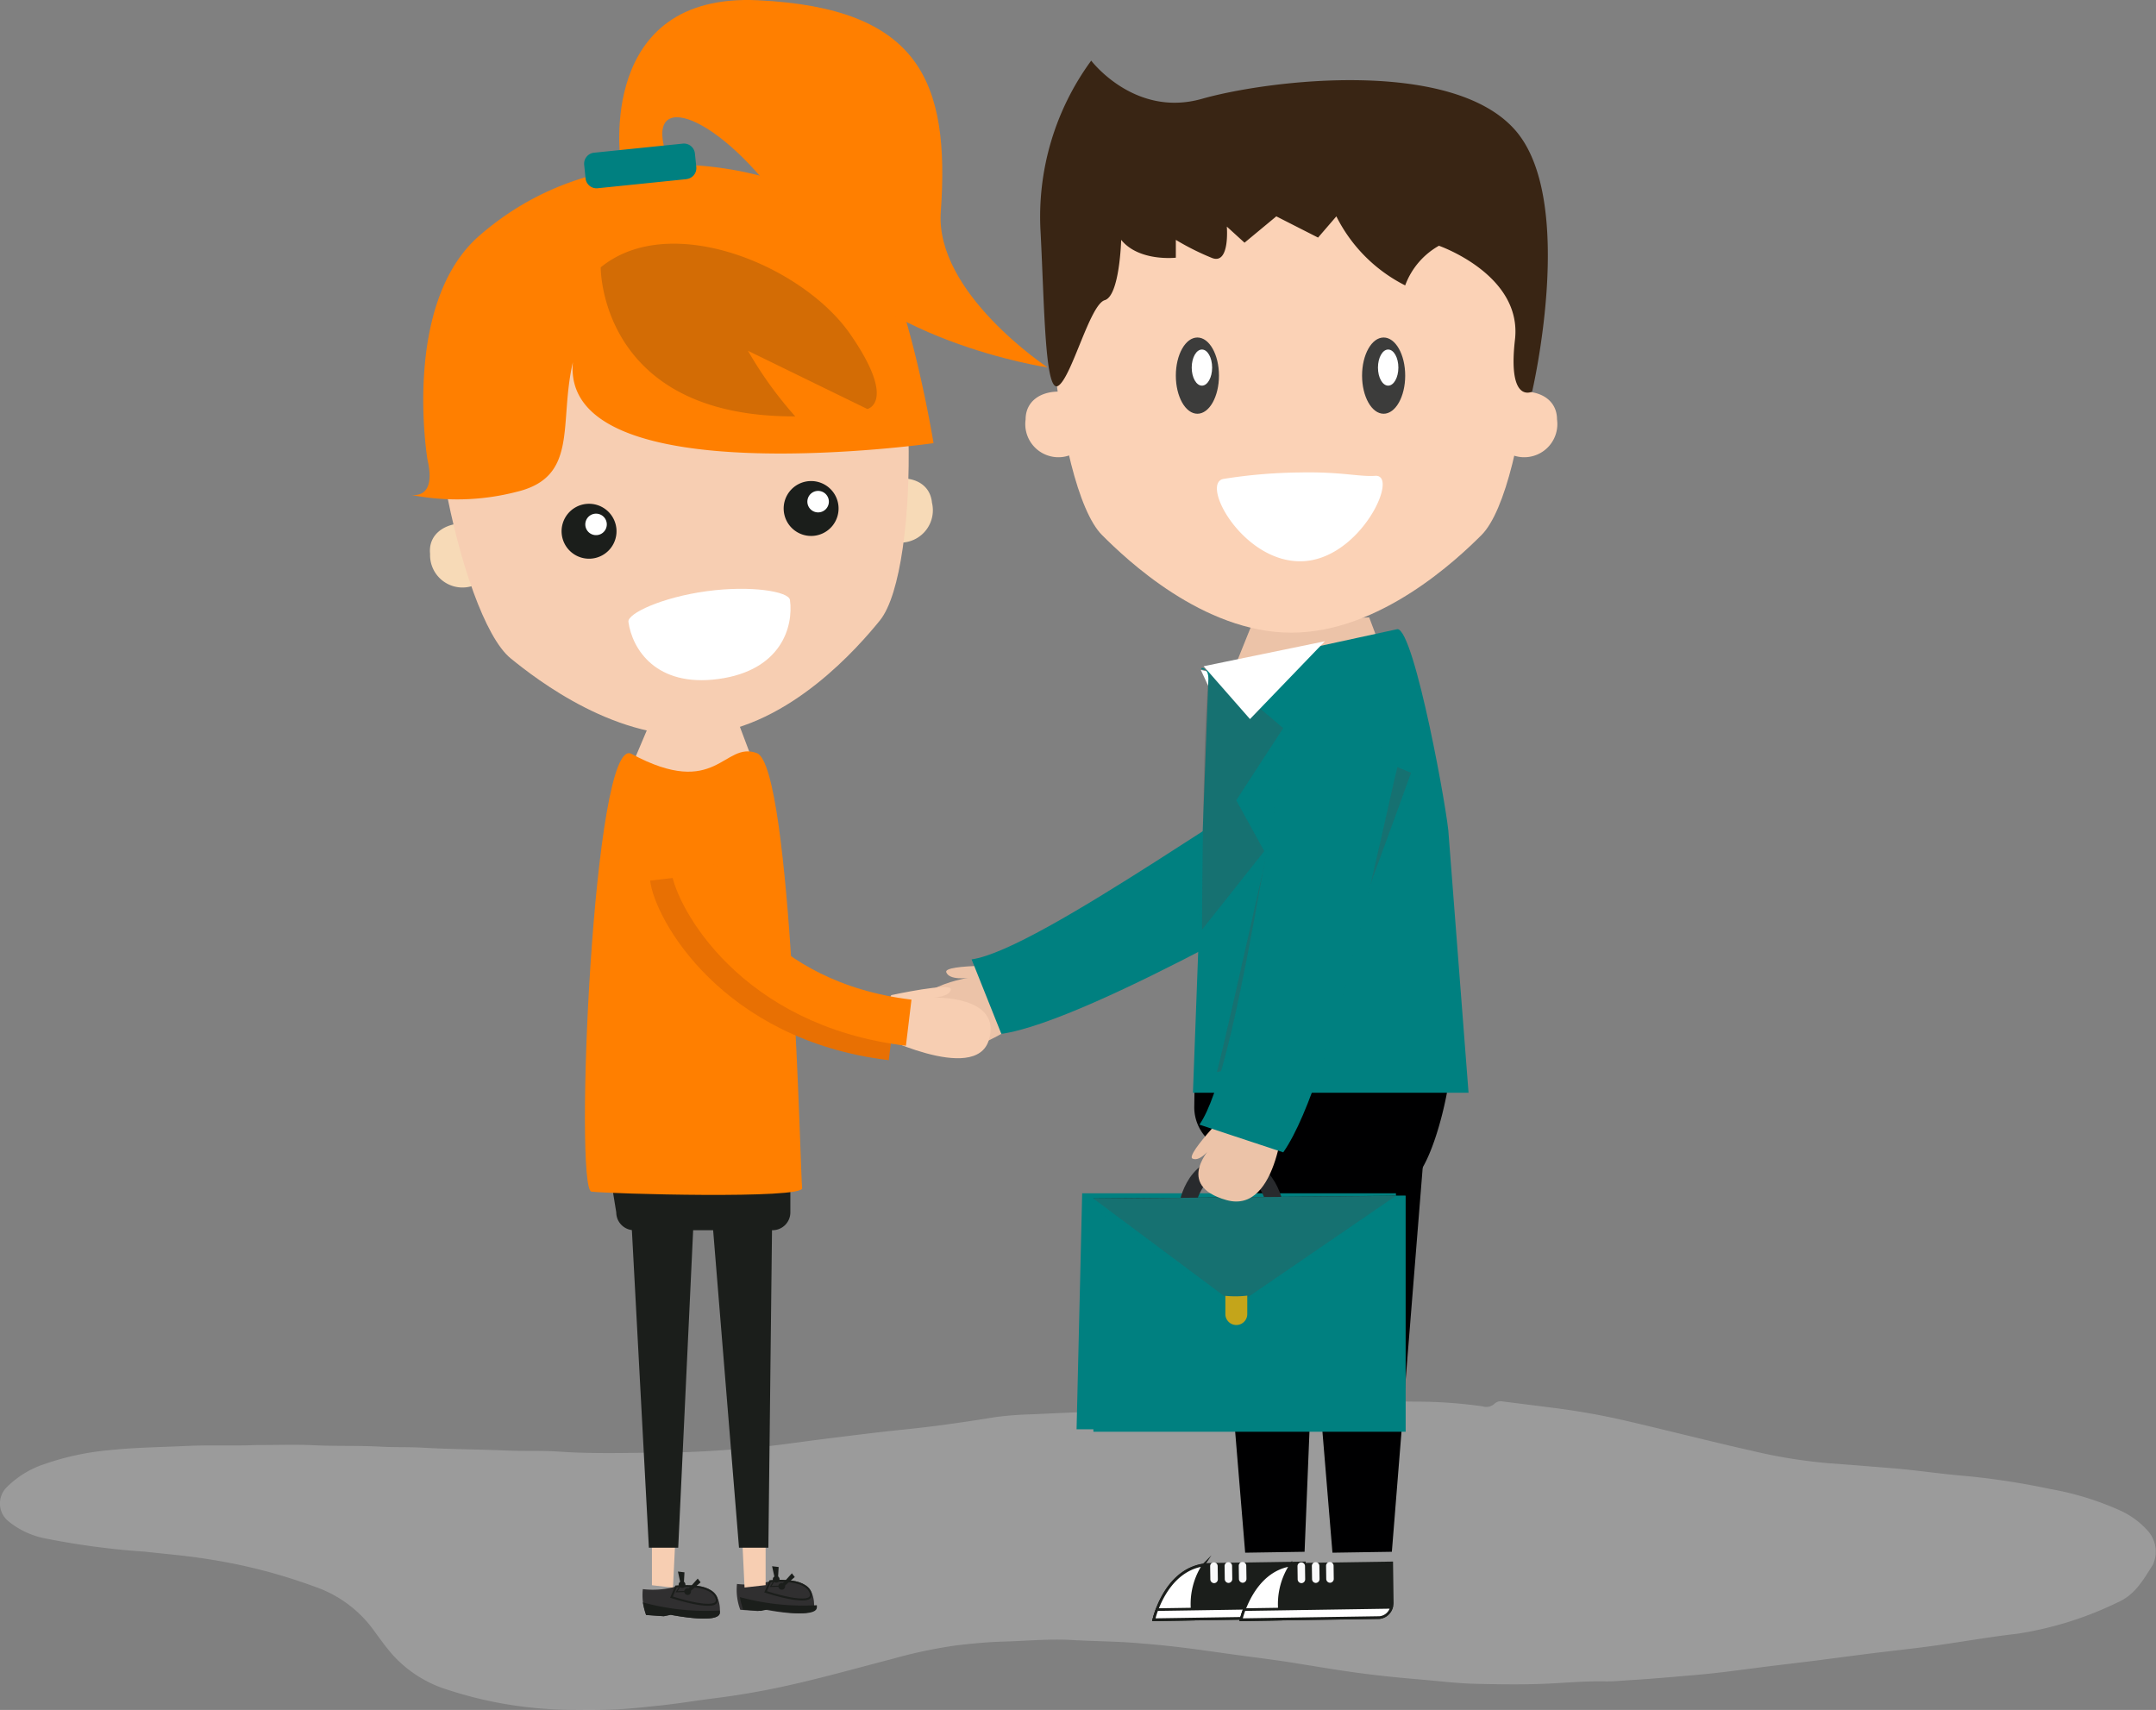 <svg xmlns="http://www.w3.org/2000/svg" width="173.96" height="137.979" viewBox="0 0 173.96 137.979"><rect x="0" y="0" width="173.96" height="137.979" fill="#808080" stroke="none"/><defs><style>.a{opacity:0.3;}.b{fill:#dbdbdb;}.c{fill:#ecc3a8;}.d{fill:#010202;}.e{fill:teal;}.f{fill:#302f30;}.g{fill:#1b1e1b;}.h,.j,.n,.p,.z{fill:none;stroke-miterlimit:10;}.h,.j,.n{stroke:#1b1e1b;}.h{stroke-width:0.16px;}.i{fill:#f7ceb2;}.j{stroke-width:0.087px;}.k{fill:#fff;}.l{fill:#000001;}.m{fill:#4e4d4d;opacity:0.29;}.n{stroke-width:0.211px;}.o{fill:#f9f9fa;}.p{stroke:#282a2d;stroke-width:1.319px;}.q{fill:#1e2020;}.r{fill:#c4a51a;}.s{fill:#f7dab7;}.t{fill:#ff7f00;}.u{fill:#d36c05;}.v{fill:#fbd2b6;}.w{fill:#3c3c3b;}.x{fill:#392514;}.y{fill:#e87003;}.z{stroke:#ff7f00;stroke-width:3.746px;}</style></defs><g transform="translate(0 0)"><g class="a" transform="translate(0 113.075)"><path class="b" d="M695.838,191.141c1.862,0,3.334-.056,4.8.014,1.794.086,3.591.014,5.38.114,1.14.064,2.276.018,3.411.083,2.272.132,4.547.134,6.818.231,1.4.058,2.8-.011,4.188.086,2.865.2,5.731.089,8.6.075,2.062-.01,4.125-.149,6.182-.308,2.188-.168,4.359-.507,6.536-.78s4.354-.55,6.538-.772c2.456-.251,4.9-.6,7.336-1a27.66,27.66,0,0,1,3.031-.226c2.2-.115,4.4-.177,6.6-.329,1.491-.1,2.985-.179,4.472-.314,4.46-.4,8.929-.2,13.393-.321,2.106-.057,4.21-.094,6.314-.058a38.376,38.376,0,0,1,5.5.38.971.971,0,0,0,.966-.215.753.753,0,0,1,.679-.177q2.014.255,4.03.509a57.784,57.784,0,0,1,5.925,1.054c3.381.784,6.744,1.651,10.13,2.414A42.086,42.086,0,0,0,822.8,192.6c1.764.131,3.526.273,5.288.417,1.846.15,3.679.434,5.524.591a59.927,59.927,0,0,1,7.067,1.066,23.9,23.9,0,0,1,5.711,1.75,6.721,6.721,0,0,1,2.128,1.531,2.531,2.531,0,0,1,.51,2.832c-.755,1.185-1.417,2.429-2.868,3.059a28.348,28.348,0,0,1-8.047,2.516c-2.438.276-4.849.724-7.279,1.042-1.479.194-2.963.354-4.443.538-1.547.193-3.093.4-4.641.6-1.207.152-2.417.29-3.626.441-1.275.159-2.549.332-3.825.486q-1.15.137-2.3.236c-1.694.144-3.386.3-5.082.4-.7.043-1.411.118-2.113.106-1.313-.023-2.623.065-3.926.145-2.194.133-4.386.1-6.574.048-1.5-.039-3.009-.233-4.513-.357-1.729-.143-3.451-.323-5.167-.56-1.9-.261-3.792-.6-5.69-.889-1.356-.2-2.719-.367-4.077-.553-1.444-.2-2.884-.414-4.33-.588-1.159-.14-2.321-.246-3.484-.34-1.734-.14-3.476-.143-5.209-.244-1.867-.109-3.71.075-5.564.126-1.273.036-2.535.157-3.8.307a39.055,39.055,0,0,0-5.186,1.1c-3.011.777-6,1.632-9.048,2.278q-2.64.561-5.325.895c-1.479.187-2.952.436-4.434.588-.87.089-1.74.189-2.614.253-1.535.113-3.069.1-4.6.082a32.51,32.51,0,0,1-9.778-1.6,9.9,9.9,0,0,1-4.527-2.877c-.594-.687-1.121-1.436-1.661-2.169a9.787,9.787,0,0,0-4.6-3.292,44.178,44.178,0,0,0-8.523-2.206c-1.729-.284-3.47-.425-5.209-.619A61.609,61.609,0,0,1,679.1,198.7a6.73,6.73,0,0,1-3.155-1.45,1.848,1.848,0,0,1-.044-2.749,7.663,7.663,0,0,1,2.974-1.817,21.809,21.809,0,0,1,5.374-1.142c2.04-.214,4.087-.232,6.131-.33C692.335,191.121,694.283,191.216,695.838,191.141Z" transform="translate(-675.314 -187.609)"/></g><g transform="translate(59.402 59.764)"><path class="c" d="M748,161.254s-8.567,6.617-10.607,2.675,4.423-4.914,4.423-4.914-1.531.223-1.771-.46,5.655-.511,5.655-.511Z" transform="translate(-723.098 -139.871)"/><path class="d" d="M757.061,161.026c6.806-2.931,12.975-5.856,14.093-6.367l-4.563-11.91c-2.294,1.047-4.9,7.607-9.53,10.142Z" transform="translate(-719.317 -142.749)"/><path class="e" d="M743.683,166.335l-2.4-6.01c5.48-.778,24.046-14.493,29.915-17.173l2.933,8.693c-2.238,1.022-23.146,13.454-30.444,14.49" transform="translate(-722.29 -142.673)"/><path class="f" d="M726.171,200.1a6.646,6.646,0,0,0,1.869-.261c.2.018.327.031.327.031s3.381-.809,3.211,2.1c-.056.945-3.963.159-3.963.159l-.559.116-1.427-.1a4.58,4.58,0,0,1-.266-2.087,7.078,7.078,0,0,0,.808.049" transform="translate(-725.3 -132.009)"/><path class="g" d="M730.6,201.589q.585,0,1.161-.027c0,.063.007.118,0,.184-.055.945-3.963.159-3.963.159l-.559.115-1.426-.1a7.906,7.906,0,0,1-.265-1.018,19.335,19.335,0,0,0,5.049.688" transform="translate(-725.254 -131.795)"/><path class="h" d="M727.665,199.829s2.837-.314,3.263.942-3.632-.083-3.632-.083Z" transform="translate(-724.924 -132.003)"/></g><path class="i" d="M727.594,196.948v3.737l-1.7.193-.179-3.724Z" transform="translate(-665.819 -72.775)"/><path class="g" d="M727.994,199.985l.209,0,.062-1.113-.529-.064Z" transform="translate(-665.439 -72.425)"/><g transform="translate(62.352 126.954)"><path class="g" d="M728.4,200.161c.115-.09.807-.873.807-.873l.234.3-.886.773Z" transform="translate(-727.666 -199.288)"/><path class="g" d="M727.824,199.865a.269.269,0,1,0,.072-.337.244.244,0,0,0-.072.337" transform="translate(-727.782 -199.255)"/><path class="g" d="M728.2,200.345a.27.27,0,1,0,.072-.338.247.247,0,0,0-.072.338" transform="translate(-727.711 -199.165)"/></g><path class="j" d="M727.989,199.71l-.348.562.768-.027" transform="translate(-665.457 -72.255)"/><path class="i" d="M719.578,197.249v3.411l1.7.193.179-3.732Z" transform="translate(-666.976 -72.742)"/><path class="g" d="M729.9,177.251H718.722a1.439,1.439,0,0,1-1.434-1.434l-.83-5.093c0-.788,1.476-1.413,2.264-1.413H729.9a1.438,1.438,0,0,1,1.434,1.434v5.072a1.438,1.438,0,0,1-1.434,1.434" transform="translate(-667.563 -77.981)"/><path class="g" d="M718.187,175.439l1.407,26.279h2.367l1.236-26.279Z" transform="translate(-667.238 -76.827)"/><path class="g" d="M728.5,175.439l-.3,26.279H725.83l-2.141-26.279Z" transform="translate(-666.202 -76.827)"/><path class="f" d="M719.779,200.456a6.65,6.65,0,0,0,1.869-.261c.2.018.324.031.324.031s3.383-.809,3.212,2.094c-.056.946-3.963.16-3.963.16l-.559.115-1.427-.1a4.57,4.57,0,0,1-.266-2.087,7.383,7.383,0,0,0,.809.049" transform="translate(-667.102 -72.177)"/><path class="g" d="M724.011,201.949q.585,0,1.161-.027c0,.063.007.118,0,.183-.055.946-3.963.159-3.963.159l-.559.116-1.426-.1a7.977,7.977,0,0,1-.265-1.018,19.336,19.336,0,0,0,5.049.688" transform="translate(-667.092 -71.962)"/><path class="h" d="M721.272,200.189s2.837-.314,3.263.942-3.632-.083-3.632-.083Z" transform="translate(-666.726 -72.171)"/><path class="g" d="M721.6,200.345l.209,0,.062-1.112-.529-.064Z" transform="translate(-666.643 -72.357)"/><g transform="translate(54.755 127.381)"><path class="g" d="M722.007,200.522c.115-.09.807-.875.807-.875l.234.3-.886.772Z" transform="translate(-721.273 -199.647)"/><path class="g" d="M721.43,200.225a.27.27,0,1,0,.072-.339.248.248,0,0,0-.072.339" transform="translate(-721.389 -199.614)"/><path class="g" d="M721.809,200.7a.27.27,0,1,0,.072-.339.247.247,0,0,0-.072.339" transform="translate(-721.318 -199.524)"/></g><path class="j" d="M721.6,200.069l-.348.562.768-.027" transform="translate(-666.661 -72.187)"/><path class="i" d="M734.629,163.182s8.212,4.19,9.3.569-4.474-3.415-4.474-3.415,1.315-.055,1.409-.664-4.813.461-4.813.461Z" transform="translate(-664.141 -79.832)"/><path class="k" d="M756.844,137.946l1.413,3.04,8.83-.626Z" transform="translate(-659.956 -83.889)"/><path class="c" d="M760.682,134.7l-1.806,4.489a7.5,7.5,0,0,0,6.585,3.512,7.1,7.1,0,0,0,6.423-3.449l-1.836-4.872Z" transform="translate(-659.573 -84.562)"/><path class="l" d="M759.945,172.92l13.388,2.569c1.979.03,3.677-7.329,3.705-9.307V159.25c.029-1.979,1.559,2.669-.418,2.641l-16.512-.24a3.608,3.608,0,0,0-3.648,3.545l-.059,4.075a3.608,3.608,0,0,0,3.545,3.65" transform="translate(-660.04 -79.969)"/><path class="e" d="M756.31,172.586l1.248-33.392c0-1.4-1.339-.709.042-.709l15.209-3.307c1.383,0,4.139,15.265,4.139,16.667l1.6,20.742Z" transform="translate(-660.056 -84.411)"/><path class="m" d="M756.931,158.887l5.014-6.325-2.26-4.107,3.787-5.818s-5.213-4.521-5.8-4.629c-.683-.127-.745,20.879-.745,20.879" transform="translate(-659.939 -83.878)"/><path class="l" d="M757.464,168.976l2.844,34.385,4.793-.073,1.4-34.45Z" transform="translate(-659.839 -78.07)"/><g transform="translate(93.098 126.023)"><path class="g" d="M753.655,203.168,764.828,203a1.2,1.2,0,0,0,1.023-1.244c-.008-.594-.044-3.174-.044-3.174l-7.577.115c-3.608.056-4.575,4.474-4.575,4.474" transform="translate(-753.655 -198.491)"/><path class="n" d="M753.655,203.168,764.828,203a1.2,1.2,0,0,0,1.023-1.244c-.008-.594-.044-3.174-.044-3.174l-7.577.115C754.622,198.749,753.655,203.168,753.655,203.168Z" transform="translate(-753.655 -198.491)"/><path class="k" d="M756.861,203.089l-3.206.05s.873-3.926,4.008-4.41a5.755,5.755,0,0,0-.8,4.36" transform="translate(-753.655 -198.463)"/><path class="n" d="M756.861,203.089l-3.206.05s.873-3.926,4.008-4.41A5.755,5.755,0,0,0,756.861,203.089Z" transform="translate(-753.655 -198.463)"/><path class="k" d="M765.782,201.6a1.1,1.1,0,0,1-.954.822l-11.173.171a7.229,7.229,0,0,1,.253-.81Z" transform="translate(-753.655 -197.921)"/><path class="n" d="M765.782,201.6a1.1,1.1,0,0,1-.954.822l-11.173.171a7.229,7.229,0,0,1,.253-.81Z" transform="translate(-753.655 -197.921)"/><path class="o" d="M757.8,200.226h0a.313.313,0,0,0,.3-.326l-.014-1.051a.3.3,0,1,0-.607.009l.015,1.051a.31.31,0,0,0,.308.316" transform="translate(-752.934 -198.499)"/><path class="o" d="M758.78,200.211h0a.313.313,0,0,0,.3-.326l-.014-1.049a.3.3,0,1,0-.606.008l.014,1.051a.312.312,0,0,0,.308.316" transform="translate(-752.75 -198.502)"/><path class="o" d="M759.744,200.2h0a.314.314,0,0,0,.3-.326l-.016-1.049a.3.3,0,1,0-.607.01l.015,1.05a.312.312,0,0,0,.308.315" transform="translate(-752.569 -198.505)"/><path class="g" d="M759.582,203.168,770.754,203a1.2,1.2,0,0,0,1.023-1.244c-.008-.594-.043-3.174-.043-3.174l-7.577.115c-3.608.056-4.575,4.474-4.575,4.474" transform="translate(-752.538 -198.491)"/><path class="n" d="M759.582,203.168,770.754,203a1.2,1.2,0,0,0,1.023-1.244c-.008-.594-.043-3.174-.043-3.174l-7.577.115C760.549,198.749,759.582,203.168,759.582,203.168Z" transform="translate(-752.538 -198.491)"/><path class="k" d="M762.787,203.089l-3.205.05s.872-3.926,4.007-4.41a5.76,5.76,0,0,0-.8,4.36" transform="translate(-752.538 -198.463)"/><path class="n" d="M762.787,203.089l-3.205.05s.872-3.926,4.007-4.41A5.76,5.76,0,0,0,762.787,203.089Z" transform="translate(-752.538 -198.463)"/><path class="k" d="M771.71,201.6a1.1,1.1,0,0,1-.955.822l-11.173.171a7.207,7.207,0,0,1,.253-.81Z" transform="translate(-752.539 -197.921)"/><path class="n" d="M771.71,201.6a1.1,1.1,0,0,1-.955.822l-11.173.171a7.207,7.207,0,0,1,.253-.81Z" transform="translate(-752.539 -197.921)"/><path class="o" d="M763.73,200.226h0a.313.313,0,0,0,.3-.326l-.014-1.051a.3.3,0,1,0-.606.009l.014,1.051a.312.312,0,0,0,.308.316" transform="translate(-751.818 -198.499)"/><path class="o" d="M764.706,200.211h0a.314.314,0,0,0,.3-.326l-.014-1.049a.3.3,0,1,0-.607.008l.016,1.051a.31.31,0,0,0,.307.316" transform="translate(-751.634 -198.502)"/><path class="o" d="M765.67,200.2h0a.312.312,0,0,0,.3-.326l-.013-1.049a.3.3,0,1,0-.607.01l.014,1.05a.312.312,0,0,0,.308.315" transform="translate(-751.452 -198.505)"/></g><path class="l" d="M763.39,168.954l2.844,34.385,4.793-.073,2.556-31.841Z" transform="translate(-658.723 -78.048)"/><path class="k" d="M757.036,138.017l3.741,4.263L766.823,136Z" transform="translate(-659.92 -84.256)"/><g transform="translate(98.189 58.536)"><path class="m" d="M765.332,168.254c2.5-6.973,7.878-21.551,8.266-22.716l-9.16-3.823c-.8,2.39-5.19,22.858-6.5,27.973Z" transform="translate(-757.939 -141.715)"/></g><path class="e" d="M774.181,192.526H748.41l.452-19.043h25.318Z" transform="translate(-661.545 -77.195)"/><rect class="e" width="25.195" height="19.043" transform="translate(88.222 96.489)"/><g transform="translate(95.744 93.968)"><path class="p" d="M755.881,175.094s.386-3.563,3.563-3.563,3.63,3.563,3.63,3.563" transform="translate(-755.881 -171.531)"/></g><path class="q" d="M773.966,173.652l-24.414.225,11.529,8.6" transform="translate(-661.33 -77.163)"/><path class="e" d="M748.791,173.89l12.325,9.082,13.775-9.321Z" transform="translate(-661.473 -77.163)"/><path class="m" d="M749.552,173.877l11.529,8.6,12.886-8.827Z" transform="translate(-661.33 -77.163)"/><path class="r" d="M759.331,180.491c-.277,0-.55-.014-.819-.039,0,.011,0,.02,0,.031v1.438a.884.884,0,0,0,1.768,0v-1.438c0-.017,0-.033-.006-.049a7.987,7.987,0,0,1-.94.057" transform="translate(-659.642 -75.886)"/><path class="c" d="M763.7,167.875s-.4,8.51-4.67,7.31-1.187-4.319-1.187-4.319-.881,1.27-1.545.979,3.487-4.481,3.487-4.481Z" transform="translate(-660.073 -78.348)"/><path class="e" d="M763.514,176.382l-6.763-2.236c3.171-4.535,5.822-27.466,7.87-33.582l8.354,3.79c-.781,2.333-5.236,25.989-9.461,32.029" transform="translate(-659.973 -83.396)"/><g transform="translate(33.001 0)"><path class="i" d="M719.573,141.9l-1.662,3.925a20.849,20.849,0,0,0,5.205.448c3.691,0,5.241-.8,5.241-.8l-1.439-3.822Z" transform="translate(-700.291 -83.191)"/><path class="s" d="M739.407,126.885a2.614,2.614,0,1,1-5.15.528c-.146-1.421.929-2.307,2.352-2.452s2.654.5,2.8,1.924" transform="translate(-697.214 -86.339)"/><path class="s" d="M709.667,129.933a2.614,2.614,0,1,1-5.15.526c-.146-1.422.929-2.307,2.351-2.452s2.655.5,2.8,1.925" transform="translate(-702.816 -85.765)"/><path class="i" d="M740.758,139.449c-1.68,2.065-7.192,8.48-14.14,9.193s-13.584-4.46-15.65-6.142c-4.131-3.363-8.349-24.577-4.985-28.708s29.643-6.824,33.775-3.461,4.365,24.986,1,29.116" transform="translate(-702.768 -89.377)"/><path class="g" d="M717.864,128.656a2.216,2.216,0,1,1-2.43-1.979,2.217,2.217,0,0,1,2.43,1.979" transform="translate(-701.132 -86.014)"/><path class="k" d="M716.784,128.116a.867.867,0,1,1-.951-.775.867.867,0,0,1,.951.775" transform="translate(-700.829 -85.888)"/><path class="g" d="M732.941,127.111a2.215,2.215,0,1,1-2.43-1.977,2.216,2.216,0,0,1,2.43,1.977" transform="translate(-698.292 -86.305)"/><path class="k" d="M731.862,126.571a.867.867,0,1,1-.952-.775.868.868,0,0,1,.952.775" transform="translate(-697.989 -86.179)"/><path class="t" d="M704.573,127.434s-2.107-12.571,4.183-18.059c12.052-10.518,29.354-4.313,32.123.775s4.528,15.962,4.528,15.962-30.111,4.284-29.1-6.537c-1.156,4.954.5,9.254-4.531,10.462a19.165,19.165,0,0,1-8.694.214s2.307.66,1.489-2.818" transform="translate(-703.084 -90.352)"/><path class="t" d="M717.46,105.392s-1.951-13.54,11.092-12.913,15.5,6.548,14.751,17.084c-.465,6.555,8.622,12.546,8.622,12.546S737.326,119.952,732,111.2s-12.164-11.836-11.048-6.992" transform="translate(-700.395 -92.458)"/><path class="e" d="M723.232,105.077l-7.168.734a.892.892,0,0,1-.974-.793l-.112-1.1a.892.892,0,0,1,.794-.974l7.167-.734a.891.891,0,0,1,.974.794l.112,1.094a.892.892,0,0,1-.793.974" transform="translate(-700.844 -90.621)"/><path class="u" d="M716.1,110.911s-.113,12.1,15.694,12.029a31.486,31.486,0,0,1-3.811-5.292l9.633,4.7s2.419-.559-1.392-6.056-14.5-9.981-20.124-5.376" transform="translate(-700.632 -89.342)"/><path class="k" d="M731.016,133.331c.295,2.162-.7,5.693-5.767,6.384s-6.971-2.447-7.266-4.609c-.092-.671,2.7-1.981,6.3-2.472s6.641.025,6.732.7" transform="translate(-700.278 -84.926)"/></g><path class="v" d="M781.87,121.3a2.673,2.673,0,1,1-5.294,0c0-1.463,1.186-2.25,2.648-2.25S781.87,119.835,781.87,121.3Z" transform="translate(-656.239 -87.449)"/><path class="v" d="M750.243,121.3a2.673,2.673,0,1,1-5.294,0c0-1.463,1.186-2.25,2.648-2.25S750.243,119.835,750.243,121.3Z" transform="translate(-662.197 -87.449)"/><path class="v" d="M781.411,133.957c-1.925,1.925-8.2,7.877-15.341,7.878s-13.353-5.951-15.278-7.878c-3.851-3.852-5.931-25.867-2.08-29.719s30.862-3.852,34.714,0S785.263,130.106,781.411,133.957Z" transform="translate(-661.874 -90.783)"/><g transform="translate(94.874 27.234)"><path class="w" d="M758.629,118.451c0,1.7-.78,3.076-1.74,3.076s-1.74-1.377-1.74-3.076.779-3.076,1.74-3.076S758.629,116.751,758.629,118.451Z" transform="translate(-755.149 -115.375)"/><path class="k" d="M757.875,117.649c0,.8-.368,1.457-.823,1.457s-.824-.652-.824-1.457.368-1.457.824-1.457S757.875,116.844,757.875,117.649Z" transform="translate(-754.946 -115.221)"/></g><g transform="translate(109.901 27.234)"><path class="w" d="M771.273,118.451c0,1.7-.78,3.076-1.74,3.076s-1.74-1.377-1.74-3.076.778-3.076,1.74-3.076S771.273,116.751,771.273,118.451Z" transform="translate(-767.794 -115.375)"/><path class="k" d="M770.52,117.649c0,.8-.368,1.457-.824,1.457s-.823-.652-.823-1.457.368-1.457.823-1.457S770.52,116.844,770.52,117.649Z" transform="translate(-767.591 -115.221)"/></g><path class="x" d="M752.473,111.039c1.444,1.779,4.41,1.438,4.41,1.438v-1.438a20.666,20.666,0,0,0,2.929,1.464c1.446.553,1.185-2.536,1.185-2.536l1.428,1.3,2.564-2.126,3.37,1.714,1.476-1.714a12.484,12.484,0,0,0,5.553,5.572,6.09,6.09,0,0,1,2.723-3.2s6.737,2.336,6.136,7.571,1.384,4.2,1.384,4.2,3.588-15.3-1.307-21.032c-5.052-5.913-19.9-4.136-25.336-2.594s-8.933-3.083-8.933-3.083a21.311,21.311,0,0,0-4.083,13.873c.314,6.048.345,13.089,1.437,12.356s2.536-6.546,3.74-6.9S752.473,111.039,752.473,111.039Z" transform="translate(-662.009 -91.683)"/><path class="k" d="M770.713,124.812c1.992-.127-1.215,6.8-5.961,6.895s-8.225-6.369-6.249-6.651a41.275,41.275,0,0,1,6.122-.515C768,124.473,769.378,124.9,770.713,124.812Z" transform="translate(-659.75 -86.416)"/><path class="t" d="M718.782,143.678c-3.091-1.666-4.638,35.143-3.228,35.323s17.141.623,17-.284-.807-34.04-3.654-35.1C726.207,142.623,725.673,147.394,718.782,143.678Z" transform="translate(-667.833 -82.847)"/><path class="y" d="M738.713,166.828c-13.413-1.613-18.882-11.325-19.256-14.49l4.421-.524-2.21.261,2.209-.265c.165,1.167,3.889,9.218,15.367,10.6Z" transform="translate(-666.999 -81.278)"/><path class="z" d="M722.445,151.346c.25,2.1,4.784,11.035,17.311,12.542" transform="translate(-666.436 -81.365)"/></g></svg>